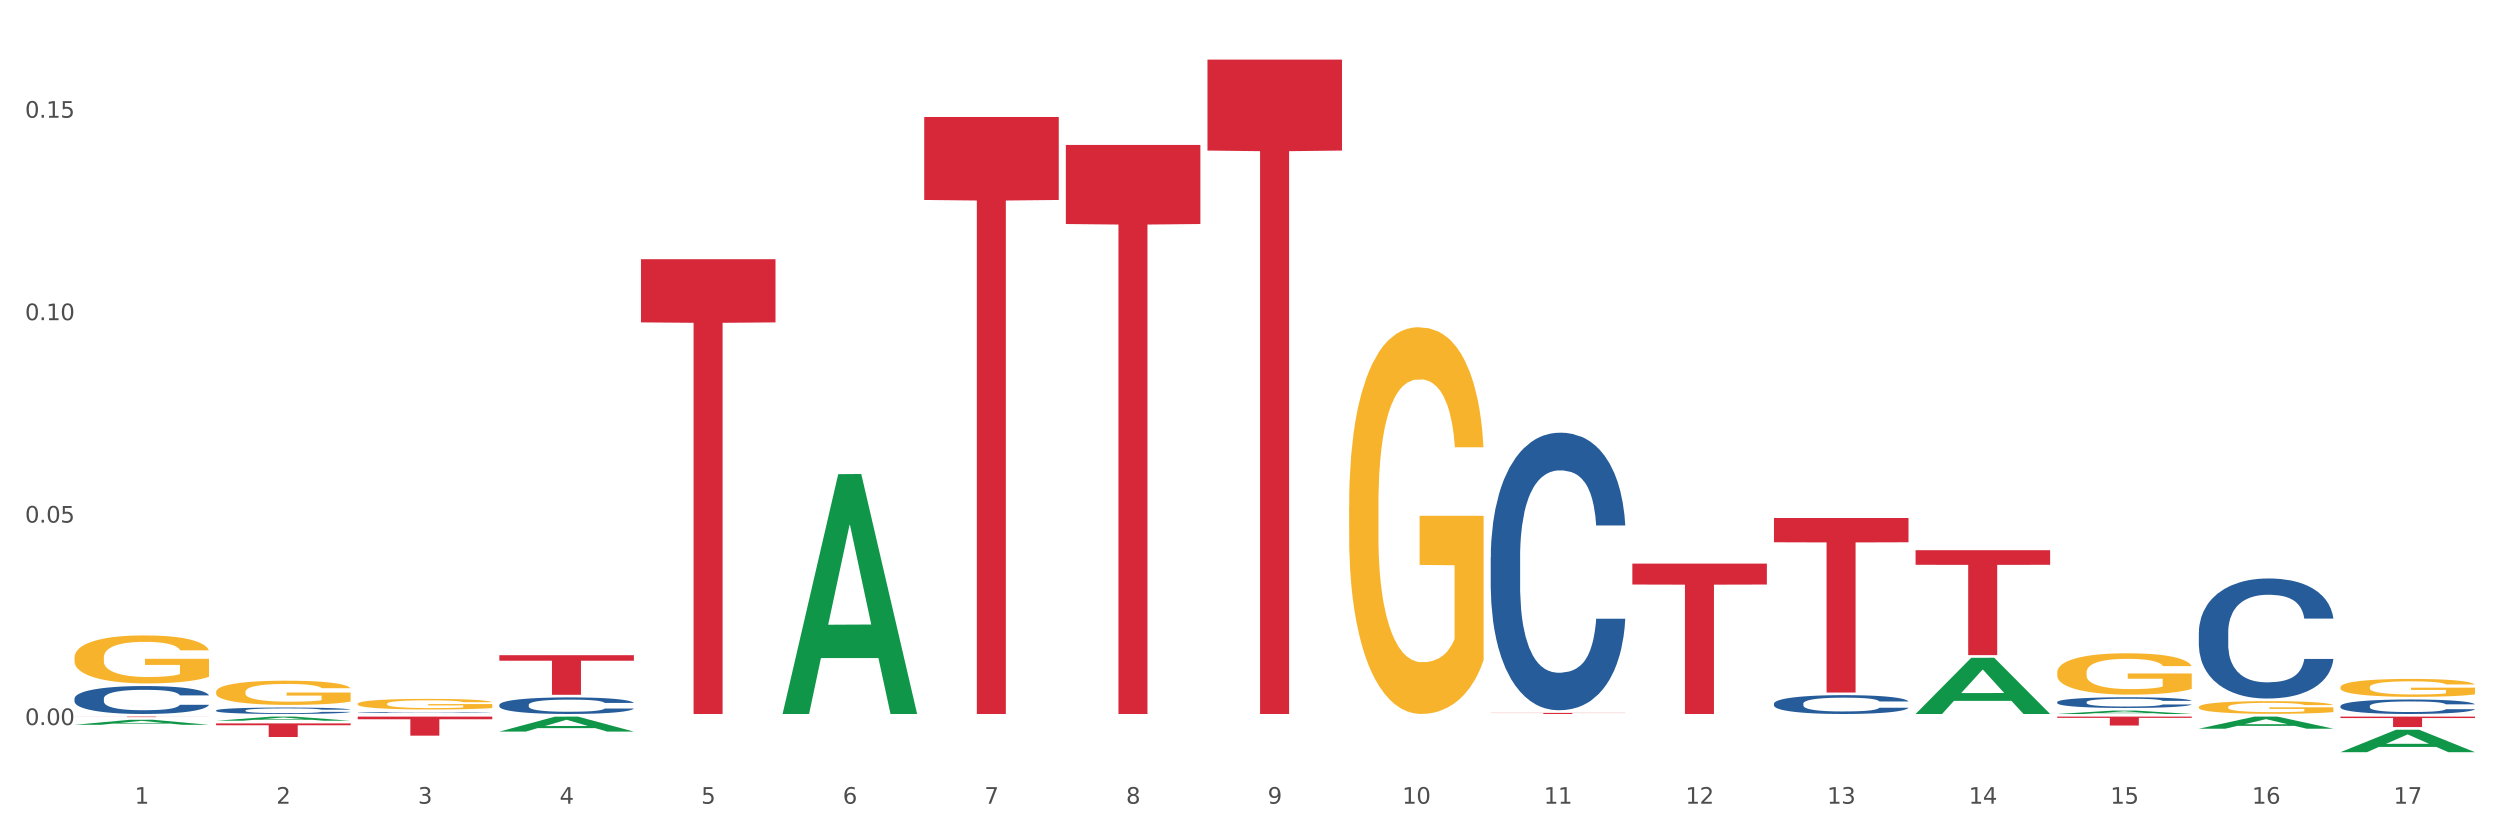 <?xml version="1.0" encoding="utf-8" standalone="no"?>
<!DOCTYPE svg PUBLIC "-//W3C//DTD SVG 1.1//EN"
  "http://www.w3.org/Graphics/SVG/1.1/DTD/svg11.dtd">
<svg xmlns:xlink="http://www.w3.org/1999/xlink" width="1080pt" height="360pt" viewBox="0 0 1080 360" xmlns="http://www.w3.org/2000/svg" version="1.1">
 <rect x="0" y="0" width="1080" height="360" fill="#333333" stroke="none"/>
 <defs>
  <style type="text/css">*{stroke-linejoin: round; stroke-linecap: butt}</style>
 </defs>
 <g id="figure_1">
  <g id="patch_1">
   <path d="M 0 360 
L 1080 360 
L 1080 0 
L 0 0 
z
" style="fill: #ffffff; stroke: #ffffff; stroke-linejoin: miter"/>
  </g>
  <g id="axes_1">
   <g id="matplotlib.axis_1">
    <g id="xtick_1">
     <g id="text_1">
      <!-- 1 -->
      <g style="fill: #4d4d4d" transform="translate(58.182 347.204) scale(0.096 -0.096)">
       <defs>
        <path id="DejaVuSans-31" d="M 794 531 
L 1825 531 
L 1825 4091 
L 703 3866 
L 703 4441 
L 1819 4666 
L 2450 4666 
L 2450 531 
L 3481 531 
L 3481 0 
L 794 0 
L 794 531 
z
" transform="scale(0.016)"/>
       </defs>
       <use xlink:href="#DejaVuSans-31"/>
      </g>
     </g>
    </g>
    <g id="xtick_2">
     <g id="text_2">
      <!-- 2 -->
      <g style="fill: #4d4d4d" transform="translate(119.364 347.204) scale(0.096 -0.096)">
       <defs>
        <path id="DejaVuSans-32" d="M 1228 531 
L 3431 531 
L 3431 0 
L 469 0 
L 469 531 
Q 828 903 1448 1529 
Q 2069 2156 2228 2338 
Q 2531 2678 2651 2914 
Q 2772 3150 2772 3378 
Q 2772 3750 2511 3984 
Q 2250 4219 1831 4219 
Q 1534 4219 1204 4116 
Q 875 4013 500 3803 
L 500 4441 
Q 881 4594 1212 4672 
Q 1544 4750 1819 4750 
Q 2544 4750 2975 4387 
Q 3406 4025 3406 3419 
Q 3406 3131 3298 2873 
Q 3191 2616 2906 2266 
Q 2828 2175 2409 1742 
Q 1991 1309 1228 531 
z
" transform="scale(0.016)"/>
       </defs>
       <use xlink:href="#DejaVuSans-32"/>
      </g>
     </g>
    </g>
    <g id="xtick_3">
     <g id="text_3">
      <!-- 3 -->
      <g style="fill: #4d4d4d" transform="translate(180.545 347.204) scale(0.096 -0.096)">
       <defs>
        <path id="DejaVuSans-33" d="M 2597 2516 
Q 3050 2419 3304 2112 
Q 3559 1806 3559 1356 
Q 3559 666 3084 287 
Q 2609 -91 1734 -91 
Q 1441 -91 1130 -33 
Q 819 25 488 141 
L 488 750 
Q 750 597 1062 519 
Q 1375 441 1716 441 
Q 2309 441 2620 675 
Q 2931 909 2931 1356 
Q 2931 1769 2642 2001 
Q 2353 2234 1838 2234 
L 1294 2234 
L 1294 2753 
L 1863 2753 
Q 2328 2753 2575 2939 
Q 2822 3125 2822 3475 
Q 2822 3834 2567 4026 
Q 2313 4219 1838 4219 
Q 1578 4219 1281 4162 
Q 984 4106 628 3988 
L 628 4550 
Q 988 4650 1302 4700 
Q 1616 4750 1894 4750 
Q 2613 4750 3031 4423 
Q 3450 4097 3450 3541 
Q 3450 3153 3228 2886 
Q 3006 2619 2597 2516 
z
" transform="scale(0.016)"/>
       </defs>
       <use xlink:href="#DejaVuSans-33"/>
      </g>
     </g>
    </g>
    <g id="xtick_4">
     <g id="text_4">
      <!-- 4 -->
      <g style="fill: #4d4d4d" transform="translate(241.726 347.204) scale(0.096 -0.096)">
       <defs>
        <path id="DejaVuSans-34" d="M 2419 4116 
L 825 1625 
L 2419 1625 
L 2419 4116 
z
M 2253 4666 
L 3047 4666 
L 3047 1625 
L 3713 1625 
L 3713 1100 
L 3047 1100 
L 3047 0 
L 2419 0 
L 2419 1100 
L 313 1100 
L 313 1709 
L 2253 4666 
z
" transform="scale(0.016)"/>
       </defs>
       <use xlink:href="#DejaVuSans-34"/>
      </g>
     </g>
    </g>
    <g id="xtick_5">
     <g id="text_5">
      <!-- 5 -->
      <g style="fill: #4d4d4d" transform="translate(302.908 347.204) scale(0.096 -0.096)">
       <defs>
        <path id="DejaVuSans-35" d="M 691 4666 
L 3169 4666 
L 3169 4134 
L 1269 4134 
L 1269 2991 
Q 1406 3038 1543 3061 
Q 1681 3084 1819 3084 
Q 2600 3084 3056 2656 
Q 3513 2228 3513 1497 
Q 3513 744 3044 326 
Q 2575 -91 1722 -91 
Q 1428 -91 1123 -41 
Q 819 9 494 109 
L 494 744 
Q 775 591 1075 516 
Q 1375 441 1709 441 
Q 2250 441 2565 725 
Q 2881 1009 2881 1497 
Q 2881 1984 2565 2268 
Q 2250 2553 1709 2553 
Q 1456 2553 1204 2497 
Q 953 2441 691 2322 
L 691 4666 
z
" transform="scale(0.016)"/>
       </defs>
       <use xlink:href="#DejaVuSans-35"/>
      </g>
     </g>
    </g>
    <g id="xtick_6">
     <g id="text_6">
      <!-- 6 -->
      <g style="fill: #4d4d4d" transform="translate(364.089 347.204) scale(0.096 -0.096)">
       <defs>
        <path id="DejaVuSans-36" d="M 2113 2584 
Q 1688 2584 1439 2293 
Q 1191 2003 1191 1497 
Q 1191 994 1439 701 
Q 1688 409 2113 409 
Q 2538 409 2786 701 
Q 3034 994 3034 1497 
Q 3034 2003 2786 2293 
Q 2538 2584 2113 2584 
z
M 3366 4563 
L 3366 3988 
Q 3128 4100 2886 4159 
Q 2644 4219 2406 4219 
Q 1781 4219 1451 3797 
Q 1122 3375 1075 2522 
Q 1259 2794 1537 2939 
Q 1816 3084 2150 3084 
Q 2853 3084 3261 2657 
Q 3669 2231 3669 1497 
Q 3669 778 3244 343 
Q 2819 -91 2113 -91 
Q 1303 -91 875 529 
Q 447 1150 447 2328 
Q 447 3434 972 4092 
Q 1497 4750 2381 4750 
Q 2619 4750 2861 4703 
Q 3103 4656 3366 4563 
z
" transform="scale(0.016)"/>
       </defs>
       <use xlink:href="#DejaVuSans-36"/>
      </g>
     </g>
    </g>
    <g id="xtick_7">
     <g id="text_7">
      <!-- 7 -->
      <g style="fill: #4d4d4d" transform="translate(425.271 347.204) scale(0.096 -0.096)">
       <defs>
        <path id="DejaVuSans-37" d="M 525 4666 
L 3525 4666 
L 3525 4397 
L 1831 0 
L 1172 0 
L 2766 4134 
L 525 4134 
L 525 4666 
z
" transform="scale(0.016)"/>
       </defs>
       <use xlink:href="#DejaVuSans-37"/>
      </g>
     </g>
    </g>
    <g id="xtick_8">
     <g id="text_8">
      <!-- 8 -->
      <g style="fill: #4d4d4d" transform="translate(486.452 347.204) scale(0.096 -0.096)">
       <defs>
        <path id="DejaVuSans-38" d="M 2034 2216 
Q 1584 2216 1326 1975 
Q 1069 1734 1069 1313 
Q 1069 891 1326 650 
Q 1584 409 2034 409 
Q 2484 409 2743 651 
Q 3003 894 3003 1313 
Q 3003 1734 2745 1975 
Q 2488 2216 2034 2216 
z
M 1403 2484 
Q 997 2584 770 2862 
Q 544 3141 544 3541 
Q 544 4100 942 4425 
Q 1341 4750 2034 4750 
Q 2731 4750 3128 4425 
Q 3525 4100 3525 3541 
Q 3525 3141 3298 2862 
Q 3072 2584 2669 2484 
Q 3125 2378 3379 2068 
Q 3634 1759 3634 1313 
Q 3634 634 3220 271 
Q 2806 -91 2034 -91 
Q 1263 -91 848 271 
Q 434 634 434 1313 
Q 434 1759 690 2068 
Q 947 2378 1403 2484 
z
M 1172 3481 
Q 1172 3119 1398 2916 
Q 1625 2713 2034 2713 
Q 2441 2713 2670 2916 
Q 2900 3119 2900 3481 
Q 2900 3844 2670 4047 
Q 2441 4250 2034 4250 
Q 1625 4250 1398 4047 
Q 1172 3844 1172 3481 
z
" transform="scale(0.016)"/>
       </defs>
       <use xlink:href="#DejaVuSans-38"/>
      </g>
     </g>
    </g>
    <g id="xtick_9">
     <g id="text_9">
      <!-- 9 -->
      <g style="fill: #4d4d4d" transform="translate(547.634 347.204) scale(0.096 -0.096)">
       <defs>
        <path id="DejaVuSans-39" d="M 703 97 
L 703 672 
Q 941 559 1184 500 
Q 1428 441 1663 441 
Q 2288 441 2617 861 
Q 2947 1281 2994 2138 
Q 2813 1869 2534 1725 
Q 2256 1581 1919 1581 
Q 1219 1581 811 2004 
Q 403 2428 403 3163 
Q 403 3881 828 4315 
Q 1253 4750 1959 4750 
Q 2769 4750 3195 4129 
Q 3622 3509 3622 2328 
Q 3622 1225 3098 567 
Q 2575 -91 1691 -91 
Q 1453 -91 1209 -44 
Q 966 3 703 97 
z
M 1959 2075 
Q 2384 2075 2632 2365 
Q 2881 2656 2881 3163 
Q 2881 3666 2632 3958 
Q 2384 4250 1959 4250 
Q 1534 4250 1286 3958 
Q 1038 3666 1038 3163 
Q 1038 2656 1286 2365 
Q 1534 2075 1959 2075 
z
" transform="scale(0.016)"/>
       </defs>
       <use xlink:href="#DejaVuSans-39"/>
      </g>
     </g>
    </g>
    <g id="xtick_10">
     <g id="text_10">
      <!-- 10 -->
      <g style="fill: #4d4d4d" transform="translate(605.761 347.204) scale(0.096 -0.096)">
       <defs>
        <path id="DejaVuSans-30" d="M 2034 4250 
Q 1547 4250 1301 3770 
Q 1056 3291 1056 2328 
Q 1056 1369 1301 889 
Q 1547 409 2034 409 
Q 2525 409 2770 889 
Q 3016 1369 3016 2328 
Q 3016 3291 2770 3770 
Q 2525 4250 2034 4250 
z
M 2034 4750 
Q 2819 4750 3233 4129 
Q 3647 3509 3647 2328 
Q 3647 1150 3233 529 
Q 2819 -91 2034 -91 
Q 1250 -91 836 529 
Q 422 1150 422 2328 
Q 422 3509 836 4129 
Q 1250 4750 2034 4750 
z
" transform="scale(0.016)"/>
       </defs>
       <use xlink:href="#DejaVuSans-31"/>
       <use xlink:href="#DejaVuSans-30" transform="translate(63.623 0)"/>
      </g>
     </g>
    </g>
    <g id="xtick_11">
     <g id="text_11">
      <!-- 11 -->
      <g style="fill: #4d4d4d" transform="translate(666.942 347.204) scale(0.096 -0.096)">
       <use xlink:href="#DejaVuSans-31"/>
       <use xlink:href="#DejaVuSans-31" transform="translate(63.623 0)"/>
      </g>
     </g>
    </g>
    <g id="xtick_12">
     <g id="text_12">
      <!-- 12 -->
      <g style="fill: #4d4d4d" transform="translate(728.124 347.204) scale(0.096 -0.096)">
       <use xlink:href="#DejaVuSans-31"/>
       <use xlink:href="#DejaVuSans-32" transform="translate(63.623 0)"/>
      </g>
     </g>
    </g>
    <g id="xtick_13">
     <g id="text_13">
      <!-- 13 -->
      <g style="fill: #4d4d4d" transform="translate(789.305 347.204) scale(0.096 -0.096)">
       <use xlink:href="#DejaVuSans-31"/>
       <use xlink:href="#DejaVuSans-33" transform="translate(63.623 0)"/>
      </g>
     </g>
    </g>
    <g id="xtick_14">
     <g id="text_14">
      <!-- 14 -->
      <g style="fill: #4d4d4d" transform="translate(850.487 347.204) scale(0.096 -0.096)">
       <use xlink:href="#DejaVuSans-31"/>
       <use xlink:href="#DejaVuSans-34" transform="translate(63.623 0)"/>
      </g>
     </g>
    </g>
    <g id="xtick_15">
     <g id="text_15">
      <!-- 15 -->
      <g style="fill: #4d4d4d" transform="translate(911.668 347.204) scale(0.096 -0.096)">
       <use xlink:href="#DejaVuSans-31"/>
       <use xlink:href="#DejaVuSans-35" transform="translate(63.623 0)"/>
      </g>
     </g>
    </g>
    <g id="xtick_16">
     <g id="text_16">
      <!-- 16 -->
      <g style="fill: #4d4d4d" transform="translate(972.849 347.204) scale(0.096 -0.096)">
       <use xlink:href="#DejaVuSans-31"/>
       <use xlink:href="#DejaVuSans-36" transform="translate(63.623 0)"/>
      </g>
     </g>
    </g>
    <g id="xtick_17">
     <g id="text_17">
      <!-- 17 -->
      <g style="fill: #4d4d4d" transform="translate(1034.031 347.204) scale(0.096 -0.096)">
       <use xlink:href="#DejaVuSans-31"/>
       <use xlink:href="#DejaVuSans-37" transform="translate(63.623 0)"/>
      </g>
     </g>
    </g>
    <g id="xtick_18"/>
    <g id="xtick_19"/>
    <g id="xtick_20"/>
    <g id="xtick_21"/>
    <g id="xtick_22"/>
    <g id="xtick_23"/>
    <g id="xtick_24"/>
    <g id="xtick_25"/>
    <g id="xtick_26"/>
    <g id="xtick_27"/>
    <g id="xtick_28"/>
    <g id="xtick_29"/>
    <g id="xtick_30"/>
    <g id="xtick_31"/>
    <g id="xtick_32"/>
    <g id="xtick_33"/>
   </g>
   <g id="matplotlib.axis_2">
    <g id="ytick_1">
     <g id="text_18">
      <!-- 0.00 -->
      <g style="fill: #4d4d4d" transform="translate(10.8 313.222) scale(0.096 -0.096)">
       <defs>
        <path id="DejaVuSans-2e" d="M 684 794 
L 1344 794 
L 1344 0 
L 684 0 
L 684 794 
z
" transform="scale(0.016)"/>
       </defs>
       <use xlink:href="#DejaVuSans-30"/>
       <use xlink:href="#DejaVuSans-2e" transform="translate(63.623 0)"/>
       <use xlink:href="#DejaVuSans-30" transform="translate(95.41 0)"/>
       <use xlink:href="#DejaVuSans-30" transform="translate(159.033 0)"/>
      </g>
     </g>
    </g>
    <g id="ytick_2">
     <g id="text_19">
      <!-- 0.05 -->
      <g style="fill: #4d4d4d" transform="translate(10.8 225.768) scale(0.096 -0.096)">
       <use xlink:href="#DejaVuSans-30"/>
       <use xlink:href="#DejaVuSans-2e" transform="translate(63.623 0)"/>
       <use xlink:href="#DejaVuSans-30" transform="translate(95.41 0)"/>
       <use xlink:href="#DejaVuSans-35" transform="translate(159.033 0)"/>
      </g>
     </g>
    </g>
    <g id="ytick_3">
     <g id="text_20">
      <!-- 0.10 -->
      <g style="fill: #4d4d4d" transform="translate(10.8 138.313) scale(0.096 -0.096)">
       <use xlink:href="#DejaVuSans-30"/>
       <use xlink:href="#DejaVuSans-2e" transform="translate(63.623 0)"/>
       <use xlink:href="#DejaVuSans-31" transform="translate(95.41 0)"/>
       <use xlink:href="#DejaVuSans-30" transform="translate(159.033 0)"/>
      </g>
     </g>
    </g>
    <g id="ytick_4">
     <g id="text_21">
      <!-- 0.15 -->
      <g style="fill: #4d4d4d" transform="translate(10.8 50.859) scale(0.096 -0.096)">
       <use xlink:href="#DejaVuSans-30"/>
       <use xlink:href="#DejaVuSans-2e" transform="translate(63.623 0)"/>
       <use xlink:href="#DejaVuSans-31" transform="translate(95.41 0)"/>
       <use xlink:href="#DejaVuSans-35" transform="translate(159.033 0)"/>
      </g>
     </g>
    </g>
    <g id="ytick_5"/>
    <g id="ytick_6"/>
    <g id="ytick_7"/>
   </g>
   <g id="PolyCollection_1">
    <path d="M 32.175 309.574 
L 90.297 309.574 
L 90.297 309.606 
L 67.434 309.606 
L 67.434 309.803 
L 54.901 309.803 
L 54.901 309.606 
L 32.175 309.606 
L 32.175 309.575 
L 32.175 309.574 
z
" clip-path="url(#p42e417c6ff)" style="fill: #d62839"/>
    <path d="M 93.356 312.503 
L 151.479 312.503 
L 151.479 313.322 
L 128.615 313.327 
L 128.615 318.397 
L 116.082 318.397 
L 116.082 313.327 
L 93.356 313.322 
L 93.356 312.508 
L 93.356 312.503 
z
" clip-path="url(#p42e417c6ff)" style="fill: #d62839"/>
    <path d="M 154.538 309.574 
L 212.66 309.574 
L 212.66 310.72 
L 189.797 310.728 
L 189.797 317.818 
L 177.263 317.818 
L 177.263 310.728 
L 154.538 310.72 
L 154.538 309.582 
L 154.538 309.574 
z
" clip-path="url(#p42e417c6ff)" style="fill: #d62839"/>
    <path d="M 215.719 283.057 
L 273.842 283.057 
L 273.842 285.431 
L 250.978 285.447 
L 250.978 300.14 
L 238.445 300.14 
L 238.445 285.447 
L 215.719 285.431 
L 215.719 283.073 
L 215.719 283.057 
z
" clip-path="url(#p42e417c6ff)" style="fill: #d62839"/>
    <path d="M 1011.078 309.574 
L 1069.2 309.574 
L 1069.2 310.203 
L 1046.337 310.207 
L 1046.337 314.099 
L 1033.803 314.099 
L 1033.803 310.207 
L 1011.078 310.203 
L 1011.078 309.579 
L 1011.078 309.574 
z
" clip-path="url(#p42e417c6ff)" style="fill: #d62839"/>
    <path d="M 888.715 309.574 
L 946.837 309.574 
L 946.837 310.112 
L 923.974 310.116 
L 923.974 313.444 
L 911.44 313.444 
L 911.44 310.116 
L 888.715 310.112 
L 888.715 309.578 
L 888.715 309.574 
z
" clip-path="url(#p42e417c6ff)" style="fill: #d62839"/>
    <path d="M 888.715 303.295 
L 888.784 303.291 
L 888.784 303.173 
L 888.99 303.012 
L 889.745 302.717 
L 890.707 302.493 
L 892.356 302.231 
L 893.249 302.121 
L 894.417 301.998 
L 896.822 301.8 
L 899.57 301.631 
L 901.493 301.538 
L 902.936 301.478 
L 906.165 301.373 
L 908.02 301.326 
L 909.944 301.288 
L 911.593 301.263 
L 914.341 301.233 
L 916.539 301.221 
L 919.081 301.216 
L 921.211 301.221 
L 924.028 301.238 
L 928.15 301.288 
L 929.73 301.318 
L 931.86 301.369 
L 934.058 301.436 
L 935.845 301.504 
L 937.906 301.601 
L 940.036 301.728 
L 942.097 301.888 
L 943.539 302.036 
L 944.707 302.193 
L 945.738 302.383 
L 946.494 302.59 
L 946.837 302.763 
L 934.265 302.763 
L 933.921 302.607 
L 933.234 302.438 
L 932.547 302.324 
L 931.791 302.231 
L 930.623 302.125 
L 929.593 302.057 
L 927.875 301.977 
L 926.295 301.926 
L 924.99 301.897 
L 923.41 301.871 
L 920.043 301.846 
L 917.639 301.846 
L 916.127 301.855 
L 914.272 301.876 
L 912.692 301.905 
L 910.837 301.956 
L 909.394 302.011 
L 907.952 302.083 
L 907.127 302.133 
L 905.89 302.226 
L 905.066 302.302 
L 903.967 302.433 
L 903.348 302.526 
L 902.249 302.767 
L 901.768 302.945 
L 901.562 303.067 
L 901.425 303.202 
L 901.425 303.862 
L 901.837 304.157 
L 902.181 304.284 
L 902.73 304.428 
L 903.761 304.614 
L 905.272 304.795 
L 906.852 304.926 
L 908.158 305.007 
L 909.394 305.066 
L 910.631 305.112 
L 912.142 305.155 
L 913.379 305.18 
L 915.234 305.205 
L 917.432 305.218 
L 919.15 305.218 
L 922.654 305.197 
L 924.234 305.176 
L 925.745 305.146 
L 927.394 305.1 
L 928.7 305.049 
L 929.455 305.011 
L 930.692 304.931 
L 931.654 304.846 
L 932.478 304.749 
L 933.028 304.664 
L 933.646 304.538 
L 934.127 304.394 
L 934.265 304.318 
L 946.837 304.318 
L 946.562 304.47 
L 946.081 304.618 
L 945.12 304.817 
L 944.364 304.931 
L 943.196 305.07 
L 941.959 305.188 
L 940.242 305.319 
L 938.662 305.417 
L 937.013 305.501 
L 935.226 305.577 
L 931.997 305.683 
L 930.829 305.712 
L 928.356 305.763 
L 926.433 305.793 
L 923.616 305.822 
L 920.73 305.839 
L 917.707 305.843 
L 915.028 305.835 
L 912.074 305.81 
L 910.219 305.784 
L 908.158 305.746 
L 905.753 305.687 
L 903.486 305.615 
L 901.356 305.531 
L 899.364 305.434 
L 897.509 305.324 
L 895.104 305.142 
L 893.318 304.964 
L 892.013 304.8 
L 891.119 304.66 
L 890.226 304.483 
L 889.745 304.36 
L 888.99 304.064 
L 888.715 303.79 
L 888.715 303.295 
z
" clip-path="url(#p42e417c6ff)" style="fill: #255c99"/>
    <path d="M 32.175 301.792 
L 32.244 301.781 
L 32.244 301.473 
L 32.45 301.054 
L 33.206 300.282 
L 34.167 299.698 
L 35.816 299.014 
L 36.709 298.728 
L 37.877 298.408 
L 40.282 297.89 
L 43.03 297.449 
L 44.954 297.207 
L 46.396 297.052 
L 49.625 296.777 
L 51.48 296.656 
L 53.404 296.556 
L 55.053 296.49 
L 57.801 296.413 
L 60 296.38 
L 62.542 296.369 
L 64.671 296.38 
L 67.488 296.424 
L 71.61 296.556 
L 73.19 296.633 
L 75.32 296.766 
L 77.519 296.942 
L 79.305 297.118 
L 81.366 297.372 
L 83.496 297.703 
L 85.557 298.122 
L 87 298.507 
L 88.168 298.915 
L 89.198 299.411 
L 89.954 299.951 
L 90.297 300.403 
L 77.725 300.403 
L 77.381 299.995 
L 76.694 299.555 
L 76.007 299.257 
L 75.251 299.014 
L 74.084 298.739 
L 73.053 298.562 
L 71.335 298.353 
L 69.755 298.221 
L 68.45 298.144 
L 66.87 298.077 
L 63.503 298.011 
L 61.099 298.011 
L 59.587 298.033 
L 57.732 298.088 
L 56.152 298.166 
L 54.297 298.298 
L 52.854 298.441 
L 51.412 298.629 
L 50.587 298.761 
L 49.351 299.003 
L 48.526 299.202 
L 47.427 299.544 
L 46.809 299.786 
L 45.709 300.414 
L 45.228 300.877 
L 45.022 301.197 
L 44.885 301.55 
L 44.885 303.269 
L 45.297 304.041 
L 45.641 304.372 
L 46.19 304.746 
L 47.221 305.231 
L 48.732 305.705 
L 50.312 306.047 
L 51.618 306.256 
L 52.854 306.411 
L 54.091 306.532 
L 55.603 306.642 
L 56.839 306.708 
L 58.694 306.775 
L 60.893 306.808 
L 62.61 306.808 
L 66.114 306.753 
L 67.694 306.697 
L 69.206 306.62 
L 70.855 306.499 
L 72.16 306.367 
L 72.916 306.268 
L 74.152 306.058 
L 75.114 305.838 
L 75.939 305.584 
L 76.488 305.364 
L 77.106 305.033 
L 77.587 304.658 
L 77.725 304.46 
L 90.297 304.46 
L 90.023 304.857 
L 89.542 305.242 
L 88.58 305.76 
L 87.824 306.058 
L 86.656 306.422 
L 85.419 306.73 
L 83.702 307.072 
L 82.122 307.326 
L 80.473 307.546 
L 78.687 307.745 
L 75.458 308.02 
L 74.29 308.097 
L 71.816 308.23 
L 69.893 308.307 
L 67.076 308.384 
L 64.19 308.428 
L 61.167 308.439 
L 58.488 308.417 
L 55.534 308.351 
L 53.679 308.285 
L 51.618 308.186 
L 49.213 308.031 
L 46.946 307.844 
L 44.816 307.623 
L 42.824 307.37 
L 40.969 307.083 
L 38.564 306.609 
L 36.778 306.146 
L 35.473 305.716 
L 34.58 305.353 
L 33.686 304.89 
L 33.206 304.57 
L 32.45 303.798 
L 32.175 303.082 
L 32.175 301.792 
z
" clip-path="url(#p42e417c6ff)" style="fill: #255c99"/>
    <path d="M 1011.078 304.993 
L 1011.146 304.987 
L 1011.146 304.827 
L 1011.352 304.61 
L 1012.108 304.21 
L 1013.07 303.907 
L 1014.719 303.552 
L 1015.612 303.404 
L 1016.78 303.238 
L 1019.185 302.969 
L 1021.933 302.741 
L 1023.856 302.615 
L 1025.299 302.535 
L 1028.528 302.392 
L 1030.383 302.329 
L 1032.307 302.278 
L 1033.956 302.244 
L 1036.704 302.204 
L 1038.902 302.187 
L 1041.444 302.181 
L 1043.574 302.187 
L 1046.391 302.209 
L 1050.513 302.278 
L 1052.093 302.318 
L 1054.223 302.387 
L 1056.421 302.478 
L 1058.208 302.569 
L 1060.269 302.701 
L 1062.398 302.872 
L 1064.46 303.09 
L 1065.902 303.29 
L 1067.07 303.501 
L 1068.101 303.758 
L 1068.856 304.038 
L 1069.2 304.273 
L 1056.627 304.273 
L 1056.284 304.061 
L 1055.597 303.833 
L 1054.91 303.678 
L 1054.154 303.552 
L 1052.986 303.41 
L 1051.956 303.318 
L 1050.238 303.21 
L 1048.658 303.141 
L 1047.353 303.101 
L 1045.772 303.067 
L 1042.406 303.032 
L 1040.001 303.032 
L 1038.49 303.044 
L 1036.635 303.072 
L 1035.055 303.112 
L 1033.2 303.181 
L 1031.757 303.255 
L 1030.314 303.352 
L 1029.49 303.421 
L 1028.253 303.547 
L 1027.429 303.65 
L 1026.33 303.827 
L 1025.711 303.953 
L 1024.612 304.278 
L 1024.131 304.518 
L 1023.925 304.684 
L 1023.788 304.867 
L 1023.788 305.759 
L 1024.2 306.159 
L 1024.543 306.33 
L 1025.093 306.524 
L 1026.124 306.776 
L 1027.635 307.022 
L 1029.215 307.199 
L 1030.52 307.307 
L 1031.757 307.387 
L 1032.994 307.45 
L 1034.505 307.507 
L 1035.742 307.542 
L 1037.597 307.576 
L 1039.795 307.593 
L 1041.513 307.593 
L 1045.017 307.565 
L 1046.597 307.536 
L 1048.108 307.496 
L 1049.757 307.433 
L 1051.063 307.365 
L 1051.818 307.313 
L 1053.055 307.205 
L 1054.017 307.09 
L 1054.841 306.959 
L 1055.391 306.844 
L 1056.009 306.673 
L 1056.49 306.479 
L 1056.627 306.376 
L 1069.2 306.376 
L 1068.925 306.582 
L 1068.444 306.782 
L 1067.482 307.05 
L 1066.727 307.205 
L 1065.559 307.393 
L 1064.322 307.553 
L 1062.605 307.73 
L 1061.024 307.862 
L 1059.376 307.976 
L 1057.589 308.079 
L 1054.36 308.222 
L 1053.192 308.262 
L 1050.719 308.33 
L 1048.795 308.37 
L 1045.979 308.41 
L 1043.093 308.433 
L 1040.07 308.439 
L 1037.391 308.428 
L 1034.437 308.393 
L 1032.582 308.359 
L 1030.52 308.308 
L 1028.116 308.228 
L 1025.849 308.13 
L 1023.719 308.016 
L 1021.727 307.885 
L 1019.872 307.736 
L 1017.467 307.49 
L 1015.681 307.25 
L 1014.375 307.027 
L 1013.482 306.839 
L 1012.589 306.599 
L 1012.108 306.433 
L 1011.352 306.033 
L 1011.078 305.661 
L 1011.078 304.993 
z
" clip-path="url(#p42e417c6ff)" style="fill: #255c99"/>
    <path d="M 93.356 306.908 
L 93.425 306.905 
L 93.425 306.834 
L 93.631 306.738 
L 94.387 306.56 
L 95.349 306.425 
L 96.998 306.268 
L 97.891 306.202 
L 99.059 306.128 
L 101.463 306.009 
L 104.211 305.907 
L 106.135 305.851 
L 107.578 305.816 
L 110.807 305.752 
L 112.662 305.724 
L 114.585 305.701 
L 116.234 305.686 
L 118.982 305.668 
L 121.181 305.661 
L 123.723 305.658 
L 125.853 305.661 
L 128.67 305.671 
L 132.792 305.701 
L 134.372 305.719 
L 136.502 305.75 
L 138.7 305.79 
L 140.486 305.831 
L 142.547 305.889 
L 144.677 305.966 
L 146.738 306.062 
L 148.181 306.151 
L 149.349 306.245 
L 150.38 306.359 
L 151.135 306.484 
L 151.479 306.588 
L 138.906 306.588 
L 138.563 306.494 
L 137.876 306.392 
L 137.189 306.324 
L 136.433 306.268 
L 135.265 306.204 
L 134.234 306.164 
L 132.517 306.115 
L 130.937 306.085 
L 129.631 306.067 
L 128.051 306.052 
L 124.685 306.037 
L 122.28 306.037 
L 120.769 306.042 
L 118.914 306.054 
L 117.334 306.072 
L 115.479 306.103 
L 114.036 306.136 
L 112.593 306.179 
L 111.769 306.209 
L 110.532 306.265 
L 109.708 306.311 
L 108.608 306.39 
L 107.99 306.446 
L 106.891 306.59 
L 106.41 306.697 
L 106.204 306.771 
L 106.066 306.852 
L 106.066 307.248 
L 106.479 307.426 
L 106.822 307.502 
L 107.372 307.588 
L 108.402 307.7 
L 109.914 307.809 
L 111.494 307.888 
L 112.799 307.936 
L 114.036 307.972 
L 115.273 308 
L 116.784 308.025 
L 118.021 308.04 
L 119.876 308.056 
L 122.074 308.063 
L 123.792 308.063 
L 127.295 308.05 
L 128.876 308.038 
L 130.387 308.02 
L 132.036 307.992 
L 133.341 307.962 
L 134.097 307.939 
L 135.334 307.89 
L 136.296 307.84 
L 137.12 307.781 
L 137.67 307.731 
L 138.288 307.654 
L 138.769 307.568 
L 138.906 307.522 
L 151.479 307.522 
L 151.204 307.614 
L 150.723 307.703 
L 149.761 307.822 
L 149.005 307.89 
L 147.838 307.974 
L 146.601 308.045 
L 144.883 308.124 
L 143.303 308.183 
L 141.654 308.233 
L 139.868 308.279 
L 136.639 308.343 
L 135.471 308.36 
L 132.998 308.391 
L 131.074 308.409 
L 128.257 308.426 
L 125.372 308.436 
L 122.349 308.439 
L 119.669 308.434 
L 116.715 308.419 
L 114.86 308.403 
L 112.799 308.381 
L 110.395 308.345 
L 108.127 308.302 
L 105.998 308.251 
L 104.005 308.193 
L 102.15 308.127 
L 99.746 308.017 
L 97.959 307.911 
L 96.654 307.812 
L 95.761 307.728 
L 94.868 307.621 
L 94.387 307.548 
L 93.631 307.37 
L 93.356 307.205 
L 93.356 306.908 
z
" clip-path="url(#p42e417c6ff)" style="fill: #255c99"/>
    <path d="M 154.538 307.814 
L 154.607 307.814 
L 154.607 307.804 
L 154.813 307.79 
L 155.568 307.765 
L 156.53 307.746 
L 158.179 307.724 
L 159.072 307.715 
L 160.24 307.704 
L 162.645 307.688 
L 165.393 307.673 
L 167.317 307.665 
L 168.759 307.66 
L 171.988 307.651 
L 173.843 307.647 
L 175.767 307.644 
L 177.416 307.642 
L 180.164 307.64 
L 182.362 307.639 
L 184.904 307.638 
L 187.034 307.639 
L 189.851 307.64 
L 193.973 307.644 
L 195.553 307.647 
L 197.683 307.651 
L 199.882 307.657 
L 201.668 307.662 
L 203.729 307.671 
L 205.859 307.681 
L 207.92 307.695 
L 209.362 307.708 
L 210.53 307.721 
L 211.561 307.737 
L 212.317 307.754 
L 212.66 307.769 
L 200.088 307.769 
L 199.744 307.756 
L 199.057 307.742 
L 198.37 307.732 
L 197.614 307.724 
L 196.446 307.715 
L 195.416 307.709 
L 193.698 307.703 
L 192.118 307.698 
L 190.813 307.696 
L 189.233 307.694 
L 185.866 307.691 
L 183.462 307.691 
L 181.95 307.692 
L 180.095 307.694 
L 178.515 307.696 
L 176.66 307.701 
L 175.217 307.705 
L 173.775 307.711 
L 172.95 307.716 
L 171.713 307.724 
L 170.889 307.73 
L 169.79 307.741 
L 169.171 307.749 
L 168.072 307.769 
L 167.591 307.784 
L 167.385 307.795 
L 167.248 307.806 
L 167.248 307.862 
L 167.66 307.887 
L 168.004 307.898 
L 168.553 307.91 
L 169.584 307.926 
L 171.095 307.941 
L 172.675 307.952 
L 173.981 307.959 
L 175.217 307.964 
L 176.454 307.968 
L 177.965 307.972 
L 179.202 307.974 
L 181.057 307.976 
L 183.255 307.977 
L 184.973 307.977 
L 188.477 307.975 
L 190.057 307.973 
L 191.568 307.971 
L 193.217 307.967 
L 194.523 307.963 
L 195.278 307.959 
L 196.515 307.953 
L 197.477 307.945 
L 198.301 307.937 
L 198.851 307.93 
L 199.469 307.919 
L 199.95 307.907 
L 200.088 307.901 
L 212.66 307.901 
L 212.385 307.914 
L 211.904 307.926 
L 210.943 307.943 
L 210.187 307.953 
L 209.019 307.964 
L 207.782 307.974 
L 206.065 307.985 
L 204.485 307.994 
L 202.836 308.001 
L 201.049 308.007 
L 197.82 308.016 
L 196.652 308.019 
L 194.179 308.023 
L 192.256 308.026 
L 189.439 308.028 
L 186.553 308.029 
L 183.53 308.03 
L 180.851 308.029 
L 177.897 308.027 
L 176.042 308.025 
L 173.981 308.022 
L 171.576 308.017 
L 169.309 308.01 
L 167.179 308.003 
L 165.187 307.995 
L 163.332 307.986 
L 160.927 307.97 
L 159.141 307.955 
L 157.836 307.941 
L 156.942 307.93 
L 156.049 307.915 
L 155.568 307.904 
L 154.813 307.879 
L 154.538 307.856 
L 154.538 307.814 
z
" clip-path="url(#p42e417c6ff)" style="fill: #255c99"/>
    <path d="M 215.719 304.494 
L 215.788 304.488 
L 215.788 304.304 
L 215.994 304.056 
L 216.75 303.598 
L 217.712 303.251 
L 219.36 302.846 
L 220.254 302.675 
L 221.422 302.486 
L 223.826 302.178 
L 226.574 301.917 
L 228.498 301.773 
L 229.941 301.681 
L 233.17 301.517 
L 235.025 301.446 
L 236.948 301.387 
L 238.597 301.347 
L 241.345 301.302 
L 243.544 301.282 
L 246.086 301.275 
L 248.216 301.282 
L 251.032 301.308 
L 255.155 301.387 
L 256.735 301.432 
L 258.864 301.511 
L 261.063 301.616 
L 262.849 301.72 
L 264.91 301.871 
L 267.04 302.067 
L 269.101 302.316 
L 270.544 302.545 
L 271.712 302.787 
L 272.742 303.081 
L 273.498 303.402 
L 273.842 303.67 
L 261.269 303.67 
L 260.926 303.428 
L 260.238 303.166 
L 259.551 302.989 
L 258.796 302.846 
L 257.628 302.682 
L 256.597 302.577 
L 254.88 302.453 
L 253.3 302.375 
L 251.994 302.329 
L 250.414 302.289 
L 247.048 302.25 
L 244.643 302.25 
L 243.132 302.263 
L 241.277 302.296 
L 239.696 302.342 
L 237.841 302.42 
L 236.399 302.505 
L 234.956 302.617 
L 234.132 302.695 
L 232.895 302.839 
L 232.07 302.957 
L 230.971 303.16 
L 230.353 303.303 
L 229.254 303.676 
L 228.773 303.951 
L 228.567 304.141 
L 228.429 304.35 
L 228.429 305.371 
L 228.841 305.829 
L 229.185 306.025 
L 229.735 306.247 
L 230.765 306.535 
L 232.277 306.817 
L 233.857 307.019 
L 235.162 307.144 
L 236.399 307.235 
L 237.635 307.307 
L 239.147 307.373 
L 240.383 307.412 
L 242.238 307.451 
L 244.437 307.471 
L 246.154 307.471 
L 249.658 307.438 
L 251.238 307.405 
L 252.75 307.36 
L 254.399 307.288 
L 255.704 307.209 
L 256.46 307.15 
L 257.696 307.026 
L 258.658 306.895 
L 259.483 306.745 
L 260.032 306.614 
L 260.651 306.418 
L 261.132 306.195 
L 261.269 306.077 
L 273.842 306.077 
L 273.567 306.313 
L 273.086 306.542 
L 272.124 306.849 
L 271.368 307.026 
L 270.2 307.242 
L 268.964 307.425 
L 267.246 307.628 
L 265.666 307.778 
L 264.017 307.909 
L 262.231 308.027 
L 259.002 308.19 
L 257.834 308.236 
L 255.361 308.315 
L 253.437 308.361 
L 250.62 308.406 
L 247.735 308.432 
L 244.712 308.439 
L 242.032 308.426 
L 239.078 308.387 
L 237.223 308.347 
L 235.162 308.289 
L 232.757 308.197 
L 230.49 308.086 
L 228.361 307.955 
L 226.368 307.804 
L 224.513 307.634 
L 222.109 307.353 
L 220.322 307.078 
L 219.017 306.823 
L 218.124 306.607 
L 217.231 306.332 
L 216.75 306.143 
L 215.994 305.685 
L 215.719 305.26 
L 215.719 304.494 
z
" clip-path="url(#p42e417c6ff)" style="fill: #255c99"/>
    <path d="M 643.989 240.795 
L 644.058 240.685 
L 644.058 237.619 
L 644.264 233.457 
L 645.02 225.791 
L 645.982 219.987 
L 647.63 213.197 
L 648.524 210.35 
L 649.691 207.174 
L 652.096 202.027 
L 654.844 197.646 
L 656.768 195.237 
L 658.211 193.704 
L 661.44 190.966 
L 663.295 189.761 
L 665.218 188.776 
L 666.867 188.119 
L 669.615 187.352 
L 671.814 187.023 
L 674.356 186.914 
L 676.485 187.023 
L 679.302 187.461 
L 683.424 188.776 
L 685.005 189.542 
L 687.134 190.856 
L 689.333 192.609 
L 691.119 194.361 
L 693.18 196.88 
L 695.31 200.165 
L 697.371 204.327 
L 698.814 208.16 
L 699.982 212.212 
L 701.012 217.14 
L 701.768 222.506 
L 702.112 226.996 
L 689.539 226.996 
L 689.195 222.944 
L 688.508 218.563 
L 687.821 215.607 
L 687.066 213.197 
L 685.898 210.459 
L 684.867 208.707 
L 683.15 206.626 
L 681.569 205.312 
L 680.264 204.546 
L 678.684 203.889 
L 675.318 203.231 
L 672.913 203.231 
L 671.401 203.451 
L 669.547 203.998 
L 667.966 204.765 
L 666.111 206.079 
L 664.669 207.503 
L 663.226 209.364 
L 662.401 210.678 
L 661.165 213.088 
L 660.34 215.059 
L 659.241 218.454 
L 658.623 220.863 
L 657.524 227.106 
L 657.043 231.705 
L 656.837 234.881 
L 656.699 238.386 
L 656.699 255.47 
L 657.111 263.136 
L 657.455 266.421 
L 658.004 270.145 
L 659.035 274.963 
L 660.546 279.672 
L 662.127 283.067 
L 663.432 285.148 
L 664.669 286.681 
L 665.905 287.886 
L 667.417 288.981 
L 668.653 289.638 
L 670.508 290.295 
L 672.707 290.624 
L 674.424 290.624 
L 677.928 290.076 
L 679.508 289.529 
L 681.02 288.762 
L 682.669 287.557 
L 683.974 286.243 
L 684.73 285.258 
L 685.966 283.177 
L 686.928 280.987 
L 687.753 278.468 
L 688.302 276.277 
L 688.921 272.992 
L 689.402 269.269 
L 689.539 267.297 
L 702.112 267.297 
L 701.837 271.24 
L 701.356 275.073 
L 700.394 280.22 
L 699.638 283.177 
L 698.47 286.791 
L 697.234 289.857 
L 695.516 293.252 
L 693.936 295.771 
L 692.287 297.961 
L 690.501 299.933 
L 687.272 302.67 
L 686.104 303.437 
L 683.631 304.751 
L 681.707 305.518 
L 678.89 306.284 
L 676.005 306.722 
L 672.982 306.832 
L 670.302 306.613 
L 667.348 305.956 
L 665.493 305.299 
L 663.432 304.313 
L 661.027 302.78 
L 658.76 300.918 
L 656.63 298.728 
L 654.638 296.209 
L 652.783 293.362 
L 650.378 288.653 
L 648.592 284.053 
L 647.287 279.782 
L 646.394 276.168 
L 645.501 271.568 
L 645.02 268.392 
L 644.264 260.726 
L 643.989 253.608 
L 643.989 240.795 
z
" clip-path="url(#p42e417c6ff)" style="fill: #255c99"/>
    <path d="M 766.352 303.956 
L 766.421 303.949 
L 766.421 303.741 
L 766.627 303.458 
L 767.383 302.938 
L 768.344 302.544 
L 769.993 302.083 
L 770.886 301.89 
L 772.054 301.674 
L 774.459 301.325 
L 777.207 301.027 
L 779.131 300.864 
L 780.573 300.76 
L 783.802 300.574 
L 785.657 300.492 
L 787.581 300.425 
L 789.23 300.381 
L 791.978 300.328 
L 794.177 300.306 
L 796.719 300.299 
L 798.848 300.306 
L 801.665 300.336 
L 805.787 300.425 
L 807.367 300.477 
L 809.497 300.566 
L 811.696 300.685 
L 813.482 300.804 
L 815.543 300.975 
L 817.673 301.198 
L 819.734 301.481 
L 821.177 301.741 
L 822.345 302.016 
L 823.375 302.351 
L 824.131 302.715 
L 824.474 303.02 
L 811.902 303.02 
L 811.558 302.745 
L 810.871 302.447 
L 810.184 302.246 
L 809.428 302.083 
L 808.261 301.897 
L 807.23 301.778 
L 805.512 301.637 
L 803.932 301.548 
L 802.627 301.496 
L 801.047 301.451 
L 797.68 301.406 
L 795.276 301.406 
L 793.764 301.421 
L 791.909 301.458 
L 790.329 301.51 
L 788.474 301.6 
L 787.031 301.696 
L 785.589 301.823 
L 784.764 301.912 
L 783.528 302.075 
L 782.703 302.209 
L 781.604 302.44 
L 780.986 302.603 
L 779.886 303.027 
L 779.405 303.339 
L 779.199 303.555 
L 779.062 303.793 
L 779.062 304.952 
L 779.474 305.473 
L 779.818 305.696 
L 780.367 305.949 
L 781.398 306.276 
L 782.909 306.595 
L 784.489 306.826 
L 785.795 306.967 
L 787.031 307.071 
L 788.268 307.153 
L 789.78 307.227 
L 791.016 307.272 
L 792.871 307.316 
L 795.07 307.339 
L 796.787 307.339 
L 800.291 307.302 
L 801.871 307.264 
L 803.383 307.212 
L 805.032 307.131 
L 806.337 307.041 
L 807.093 306.975 
L 808.329 306.833 
L 809.291 306.685 
L 810.116 306.514 
L 810.665 306.365 
L 811.283 306.142 
L 811.764 305.889 
L 811.902 305.755 
L 824.474 305.755 
L 824.2 306.023 
L 823.719 306.283 
L 822.757 306.633 
L 822.001 306.833 
L 820.833 307.079 
L 819.596 307.287 
L 817.879 307.517 
L 816.299 307.688 
L 814.65 307.837 
L 812.864 307.971 
L 809.635 308.157 
L 808.467 308.209 
L 805.993 308.298 
L 804.07 308.35 
L 801.253 308.402 
L 798.367 308.432 
L 795.344 308.439 
L 792.665 308.424 
L 789.711 308.38 
L 787.856 308.335 
L 785.795 308.268 
L 783.39 308.164 
L 781.123 308.038 
L 778.993 307.889 
L 777.001 307.718 
L 775.146 307.525 
L 772.741 307.205 
L 770.955 306.893 
L 769.65 306.603 
L 768.757 306.357 
L 767.863 306.045 
L 767.383 305.83 
L 766.627 305.309 
L 766.352 304.826 
L 766.352 303.956 
z
" clip-path="url(#p42e417c6ff)" style="fill: #255c99"/>
    <path d="M 949.896 273.202 
L 949.965 273.155 
L 949.965 271.829 
L 950.171 270.028 
L 950.927 266.712 
L 951.889 264.202 
L 953.537 261.265 
L 954.431 260.033 
L 955.599 258.659 
L 958.003 256.433 
L 960.751 254.538 
L 962.675 253.495 
L 964.118 252.832 
L 967.347 251.648 
L 969.202 251.127 
L 971.125 250.7 
L 972.774 250.416 
L 975.522 250.085 
L 977.721 249.942 
L 980.263 249.895 
L 982.393 249.942 
L 985.209 250.132 
L 989.331 250.7 
L 990.912 251.032 
L 993.041 251.601 
L 995.24 252.358 
L 997.026 253.116 
L 999.087 254.206 
L 1001.217 255.627 
L 1003.278 257.427 
L 1004.721 259.085 
L 1005.889 260.838 
L 1006.919 262.97 
L 1007.675 265.291 
L 1008.019 267.233 
L 995.446 267.233 
L 995.103 265.481 
L 994.415 263.586 
L 993.728 262.307 
L 992.973 261.265 
L 991.805 260.08 
L 990.774 259.322 
L 989.057 258.422 
L 987.477 257.854 
L 986.171 257.522 
L 984.591 257.238 
L 981.225 256.954 
L 978.82 256.954 
L 977.309 257.048 
L 975.454 257.285 
L 973.873 257.617 
L 972.018 258.185 
L 970.576 258.801 
L 969.133 259.606 
L 968.309 260.175 
L 967.072 261.217 
L 966.247 262.07 
L 965.148 263.538 
L 964.53 264.581 
L 963.431 267.281 
L 962.95 269.27 
L 962.744 270.644 
L 962.606 272.16 
L 962.606 279.55 
L 963.018 282.866 
L 963.362 284.288 
L 963.912 285.898 
L 964.942 287.983 
L 966.454 290.02 
L 968.034 291.488 
L 969.339 292.388 
L 970.576 293.051 
L 971.812 293.573 
L 973.324 294.046 
L 974.56 294.331 
L 976.415 294.615 
L 978.614 294.757 
L 980.331 294.757 
L 983.835 294.52 
L 985.415 294.283 
L 986.927 293.952 
L 988.576 293.43 
L 989.881 292.862 
L 990.637 292.436 
L 991.873 291.536 
L 992.835 290.588 
L 993.66 289.499 
L 994.209 288.551 
L 994.828 287.13 
L 995.309 285.519 
L 995.446 284.667 
L 1008.019 284.667 
L 1007.744 286.372 
L 1007.263 288.03 
L 1006.301 290.256 
L 1005.545 291.536 
L 1004.377 293.099 
L 1003.141 294.425 
L 1001.423 295.894 
L 999.843 296.983 
L 998.194 297.931 
L 996.408 298.784 
L 993.179 299.968 
L 992.011 300.299 
L 989.538 300.868 
L 987.614 301.2 
L 984.797 301.531 
L 981.912 301.721 
L 978.889 301.768 
L 976.209 301.673 
L 973.255 301.389 
L 971.4 301.105 
L 969.339 300.678 
L 966.934 300.015 
L 964.667 299.21 
L 962.538 298.262 
L 960.545 297.173 
L 958.69 295.941 
L 956.286 293.904 
L 954.499 291.915 
L 953.194 290.067 
L 952.301 288.504 
L 951.408 286.514 
L 950.927 285.14 
L 950.171 281.824 
L 949.896 278.745 
L 949.896 273.202 
z
" clip-path="url(#p42e417c6ff)" style="fill: #255c99"/>
    <path d="M 32.175 313.107 
L 32.235 313.105 
L 56.203 310.94 
L 66.15 310.938 
L 90.297 313.111 
L 78.793 313.111 
L 73.58 312.605 
L 48.833 312.605 
L 48.653 312.613 
L 43.62 313.111 
L 32.175 313.111 
L 32.175 313.107 
L 51.949 312.303 
L 70.464 312.301 
L 61.296 311.401 
L 61.176 311.397 
L 61.056 311.404 
L 51.889 312.301 
L 51.949 312.303 
L 32.175 313.107 
z
" clip-path="url(#p42e417c6ff)" style="fill: #109648"/>
    <path d="M 93.356 311.364 
L 93.416 311.362 
L 117.384 309.576 
L 127.331 309.574 
L 151.479 311.367 
L 139.974 311.367 
L 134.761 310.95 
L 110.014 310.95 
L 109.834 310.957 
L 104.801 311.367 
L 93.356 311.367 
L 93.356 311.364 
L 113.13 310.701 
L 131.645 310.699 
L 122.478 309.956 
L 122.358 309.953 
L 122.238 309.958 
L 113.07 310.699 
L 113.13 310.701 
L 93.356 311.364 
z
" clip-path="url(#p42e417c6ff)" style="fill: #109648"/>
    <path d="M 215.719 316.043 
L 215.779 316.037 
L 239.747 309.588 
L 249.694 309.582 
L 273.842 316.055 
L 262.337 316.055 
L 257.124 314.548 
L 232.377 314.548 
L 232.197 314.572 
L 227.164 316.055 
L 215.719 316.055 
L 215.719 316.043 
L 235.493 313.648 
L 254.008 313.642 
L 244.84 310.962 
L 244.72 310.949 
L 244.601 310.968 
L 235.433 313.642 
L 235.493 313.648 
L 215.719 316.043 
z
" clip-path="url(#p42e417c6ff)" style="fill: #109648"/>
    <path d="M 338.082 308.244 
L 338.142 308.147 
L 362.11 204.845 
L 372.057 204.747 
L 396.204 308.439 
L 384.7 308.439 
L 379.487 284.293 
L 354.74 284.293 
L 354.56 284.682 
L 349.527 308.439 
L 338.082 308.439 
L 338.082 308.244 
L 357.856 269.883 
L 376.371 269.786 
L 367.203 226.849 
L 367.083 226.654 
L 366.963 226.946 
L 357.796 269.786 
L 357.856 269.883 
L 338.082 308.244 
z
" clip-path="url(#p42e417c6ff)" style="fill: #109648"/>
    <path d="M 399.263 50.543 
L 457.386 50.543 
L 457.386 86.382 
L 434.523 86.624 
L 434.523 308.439 
L 421.989 308.439 
L 421.989 86.624 
L 399.263 86.382 
L 399.263 50.785 
L 399.263 50.543 
z
" clip-path="url(#p42e417c6ff)" style="fill: #d62839"/>
    <path d="M 521.626 25.759 
L 579.749 25.759 
L 579.749 65.043 
L 556.885 65.308 
L 556.885 308.439 
L 544.352 308.439 
L 544.352 65.308 
L 521.626 65.043 
L 521.626 26.025 
L 521.626 25.759 
z
" clip-path="url(#p42e417c6ff)" style="fill: #d62839"/>
    <path d="M 460.445 62.609 
L 518.567 62.609 
L 518.567 96.772 
L 495.704 97.002 
L 495.704 308.439 
L 483.17 308.439 
L 483.17 97.002 
L 460.445 96.772 
L 460.445 62.84 
L 460.445 62.609 
z
" clip-path="url(#p42e417c6ff)" style="fill: #d62839"/>
    <path d="M 643.989 307.967 
L 702.112 307.967 
L 702.112 308.033 
L 679.248 308.033 
L 679.248 308.439 
L 666.715 308.439 
L 666.715 308.033 
L 643.989 308.033 
L 643.989 307.968 
L 643.989 307.967 
z
" clip-path="url(#p42e417c6ff)" style="fill: #d62839"/>
    <path d="M 705.171 243.489 
L 763.293 243.489 
L 763.293 252.515 
L 740.43 252.576 
L 740.43 308.439 
L 727.896 308.439 
L 727.896 252.576 
L 705.171 252.515 
L 705.171 243.55 
L 705.171 243.489 
z
" clip-path="url(#p42e417c6ff)" style="fill: #d62839"/>
    <path d="M 827.533 237.695 
L 885.656 237.695 
L 885.656 243.993 
L 862.792 244.035 
L 862.792 283.014 
L 850.259 283.014 
L 850.259 244.035 
L 827.533 243.993 
L 827.533 237.738 
L 827.533 237.695 
z
" clip-path="url(#p42e417c6ff)" style="fill: #d62839"/>
    <path d="M 766.352 223.783 
L 824.474 223.783 
L 824.474 234.258 
L 801.611 234.329 
L 801.611 299.163 
L 789.078 299.163 
L 789.078 234.329 
L 766.352 234.258 
L 766.352 223.854 
L 766.352 223.783 
z
" clip-path="url(#p42e417c6ff)" style="fill: #d62839"/>
    <path d="M 949.896 314.795 
L 949.956 314.79 
L 973.924 309.579 
L 983.871 309.574 
L 1008.019 314.805 
L 996.514 314.805 
L 991.301 313.587 
L 966.554 313.587 
L 966.374 313.607 
L 961.341 314.805 
L 949.896 314.805 
L 949.896 314.795 
L 969.67 312.86 
L 988.185 312.855 
L 979.017 310.689 
L 978.897 310.679 
L 978.778 310.694 
L 969.61 312.855 
L 969.67 312.86 
L 949.896 314.795 
z
" clip-path="url(#p42e417c6ff)" style="fill: #109648"/>
    <path d="M 1011.078 296.875 
L 1011.146 296.868 
L 1011.146 296.613 
L 1011.284 296.393 
L 1011.97 295.862 
L 1012.999 295.423 
L 1013.754 295.189 
L 1014.509 294.998 
L 1015.401 294.807 
L 1016.499 294.609 
L 1018.489 294.318 
L 1019.724 294.17 
L 1021.234 294.014 
L 1023.978 293.787 
L 1025.969 293.66 
L 1028.027 293.554 
L 1031.39 293.426 
L 1033.585 293.369 
L 1035.919 293.327 
L 1038.732 293.299 
L 1040.859 293.292 
L 1045.526 293.313 
L 1049.506 293.377 
L 1051.427 293.426 
L 1053.897 293.511 
L 1055.201 293.568 
L 1057.328 293.681 
L 1059.524 293.83 
L 1061.034 293.957 
L 1063.299 294.198 
L 1065.014 294.439 
L 1066.592 294.736 
L 1067.416 294.941 
L 1068.033 295.133 
L 1068.582 295.352 
L 1069.131 295.699 
L 1056.78 295.699 
L 1056.299 295.451 
L 1055.544 295.218 
L 1054.446 294.991 
L 1053.486 294.849 
L 1051.839 294.672 
L 1050.329 294.559 
L 1048.751 294.474 
L 1046.829 294.403 
L 1045.32 294.368 
L 1043.192 294.34 
L 1039.007 294.347 
L 1036.193 294.403 
L 1034.272 294.474 
L 1033.037 294.538 
L 1031.939 294.609 
L 1030.703 294.708 
L 1029.262 294.856 
L 1028.233 294.991 
L 1027.204 295.161 
L 1026.38 295.331 
L 1025.625 295.529 
L 1025.008 295.742 
L 1024.527 295.961 
L 1024.116 296.23 
L 1023.773 296.676 
L 1023.773 297.647 
L 1023.91 297.866 
L 1024.253 298.156 
L 1024.665 298.376 
L 1025.351 298.638 
L 1025.969 298.815 
L 1027.135 299.07 
L 1028.439 299.282 
L 1029.468 299.417 
L 1030.498 299.53 
L 1032.282 299.686 
L 1034.272 299.813 
L 1035.987 299.891 
L 1038.32 299.962 
L 1039.899 299.99 
L 1041.271 300.005 
L 1044.634 300.005 
L 1047.035 299.983 
L 1049.712 299.934 
L 1051.77 299.87 
L 1053.486 299.792 
L 1055.407 299.665 
L 1056.642 299.544 
L 1056.642 298.064 
L 1041.546 298.057 
L 1041.546 297.073 
L 1069.2 297.073 
L 1069.2 299.962 
L 1068.033 300.111 
L 1066.73 300.245 
L 1065.357 300.366 
L 1063.299 300.514 
L 1060.828 300.656 
L 1058.632 300.755 
L 1056.299 300.84 
L 1053.554 300.918 
L 1049.986 300.989 
L 1047.79 301.017 
L 1045.045 301.038 
L 1041.82 301.046 
L 1039.007 301.031 
L 1036.262 300.996 
L 1033.38 300.932 
L 1030.566 300.84 
L 1028.439 300.748 
L 1026.312 300.635 
L 1024.047 300.486 
L 1022.263 300.344 
L 1020.891 300.217 
L 1019.381 300.054 
L 1017.734 299.842 
L 1016.499 299.651 
L 1015.401 299.452 
L 1014.234 299.197 
L 1013.411 298.978 
L 1012.587 298.702 
L 1012.107 298.496 
L 1011.558 298.178 
L 1011.146 297.731 
L 1011.078 296.875 
z
" clip-path="url(#p42e417c6ff)" style="fill: #f7b32b"/>
    <path d="M 888.715 290.475 
L 888.783 290.459 
L 888.783 289.871 
L 888.921 289.366 
L 889.607 288.143 
L 890.636 287.131 
L 891.391 286.593 
L 892.146 286.153 
L 893.038 285.713 
L 894.136 285.256 
L 896.126 284.587 
L 897.361 284.245 
L 898.871 283.886 
L 901.616 283.364 
L 903.606 283.07 
L 905.664 282.826 
L 909.027 282.532 
L 911.223 282.402 
L 913.556 282.304 
L 916.369 282.239 
L 918.497 282.222 
L 923.163 282.271 
L 927.143 282.418 
L 929.064 282.532 
L 931.535 282.728 
L 932.838 282.858 
L 934.966 283.119 
L 937.162 283.462 
L 938.671 283.755 
L 940.936 284.31 
L 942.651 284.864 
L 944.23 285.549 
L 945.053 286.022 
L 945.671 286.463 
L 946.22 286.968 
L 946.769 287.768 
L 934.417 287.768 
L 933.936 287.197 
L 933.182 286.658 
L 932.084 286.137 
L 931.123 285.81 
L 929.476 285.403 
L 927.966 285.142 
L 926.388 284.946 
L 924.467 284.783 
L 922.957 284.701 
L 920.83 284.636 
L 916.644 284.652 
L 913.83 284.783 
L 911.909 284.946 
L 910.674 285.093 
L 909.576 285.256 
L 908.341 285.484 
L 906.899 285.827 
L 905.87 286.137 
L 904.841 286.528 
L 904.017 286.919 
L 903.263 287.376 
L 902.645 287.865 
L 902.165 288.371 
L 901.753 288.991 
L 901.41 290.018 
L 901.41 292.253 
L 901.547 292.758 
L 901.89 293.427 
L 902.302 293.933 
L 902.988 294.536 
L 903.606 294.944 
L 904.772 295.531 
L 906.076 296.02 
L 907.105 296.33 
L 908.135 296.591 
L 909.919 296.95 
L 911.909 297.243 
L 913.624 297.423 
L 915.958 297.586 
L 917.536 297.651 
L 918.908 297.684 
L 922.271 297.684 
L 924.672 297.635 
L 927.349 297.521 
L 929.407 297.374 
L 931.123 297.194 
L 933.044 296.901 
L 934.279 296.624 
L 934.279 293.215 
L 919.183 293.199 
L 919.183 290.932 
L 946.837 290.932 
L 946.837 297.586 
L 945.671 297.928 
L 944.367 298.238 
L 942.994 298.516 
L 940.936 298.858 
L 938.465 299.184 
L 936.269 299.413 
L 933.936 299.608 
L 931.191 299.788 
L 927.623 299.951 
L 925.427 300.016 
L 922.682 300.065 
L 919.457 300.081 
L 916.644 300.049 
L 913.899 299.967 
L 911.017 299.82 
L 908.203 299.608 
L 906.076 299.396 
L 903.949 299.135 
L 901.684 298.793 
L 899.9 298.467 
L 898.528 298.173 
L 897.018 297.798 
L 895.371 297.309 
L 894.136 296.868 
L 893.038 296.412 
L 891.871 295.824 
L 891.048 295.319 
L 890.224 294.683 
L 889.744 294.21 
L 889.195 293.476 
L 888.783 292.448 
L 888.715 290.475 
z
" clip-path="url(#p42e417c6ff)" style="fill: #f7b32b"/>
    <path d="M 949.896 305.429 
L 949.965 305.424 
L 949.965 305.245 
L 950.102 305.09 
L 950.788 304.716 
L 951.818 304.406 
L 952.572 304.241 
L 953.327 304.106 
L 954.219 303.972 
L 955.317 303.832 
L 957.307 303.627 
L 958.543 303.522 
L 960.052 303.413 
L 962.797 303.253 
L 964.787 303.163 
L 966.846 303.088 
L 970.208 302.998 
L 972.404 302.958 
L 974.737 302.928 
L 977.551 302.908 
L 979.678 302.903 
L 984.344 302.918 
L 988.324 302.963 
L 990.246 302.998 
L 992.716 303.058 
L 994.02 303.098 
L 996.147 303.178 
L 998.343 303.283 
L 999.853 303.373 
L 1002.117 303.542 
L 1003.833 303.712 
L 1005.411 303.922 
L 1006.234 304.067 
L 1006.852 304.201 
L 1007.401 304.356 
L 1007.95 304.601 
L 995.598 304.601 
L 995.118 304.426 
L 994.363 304.261 
L 993.265 304.101 
L 992.304 304.002 
L 990.657 303.877 
L 989.148 303.797 
L 987.569 303.737 
L 985.648 303.687 
L 984.138 303.662 
L 982.011 303.642 
L 977.825 303.647 
L 975.012 303.687 
L 973.09 303.737 
L 971.855 303.782 
L 970.757 303.832 
L 969.522 303.902 
L 968.081 304.007 
L 967.052 304.101 
L 966.022 304.221 
L 965.199 304.341 
L 964.444 304.481 
L 963.826 304.631 
L 963.346 304.785 
L 962.934 304.975 
L 962.591 305.29 
L 962.591 305.974 
L 962.728 306.128 
L 963.072 306.333 
L 963.483 306.488 
L 964.169 306.673 
L 964.787 306.797 
L 965.954 306.977 
L 967.257 307.127 
L 968.287 307.222 
L 969.316 307.302 
L 971.1 307.412 
L 973.09 307.501 
L 974.806 307.556 
L 977.139 307.606 
L 978.717 307.626 
L 980.09 307.636 
L 983.452 307.636 
L 985.854 307.621 
L 988.53 307.586 
L 990.589 307.541 
L 992.304 307.486 
L 994.226 307.397 
L 995.461 307.312 
L 995.461 306.268 
L 980.364 306.263 
L 980.364 305.569 
L 1008.019 305.569 
L 1008.019 307.606 
L 1006.852 307.711 
L 1005.548 307.806 
L 1004.176 307.891 
L 1002.117 307.996 
L 999.647 308.096 
L 997.451 308.165 
L 995.118 308.225 
L 992.373 308.28 
L 988.805 308.33 
L 986.609 308.35 
L 983.864 308.365 
L 980.639 308.37 
L 977.825 308.36 
L 975.08 308.335 
L 972.198 308.29 
L 969.385 308.225 
L 967.257 308.16 
L 965.13 308.081 
L 962.866 307.976 
L 961.082 307.876 
L 959.709 307.786 
L 958.199 307.671 
L 956.553 307.521 
L 955.317 307.387 
L 954.219 307.247 
L 953.053 307.067 
L 952.229 306.912 
L 951.406 306.718 
L 950.926 306.573 
L 950.377 306.348 
L 949.965 306.034 
L 949.896 305.429 
z
" clip-path="url(#p42e417c6ff)" style="fill: #f7b32b"/>
    <path d="M 582.808 218.563 
L 582.876 218.411 
L 582.876 212.917 
L 583.014 208.187 
L 583.7 196.743 
L 584.729 187.282 
L 585.484 182.247 
L 586.239 178.127 
L 587.131 174.007 
L 588.229 169.734 
L 590.219 163.478 
L 591.454 160.274 
L 592.964 156.917 
L 595.709 152.034 
L 597.699 149.287 
L 599.757 146.998 
L 603.12 144.252 
L 605.316 143.031 
L 607.649 142.116 
L 610.462 141.505 
L 612.589 141.353 
L 617.256 141.81 
L 621.236 143.184 
L 623.157 144.252 
L 625.628 146.083 
L 626.931 147.304 
L 629.059 149.745 
L 631.254 152.949 
L 632.764 155.696 
L 635.029 160.884 
L 636.744 166.072 
L 638.322 172.481 
L 639.146 176.906 
L 639.764 181.026 
L 640.312 185.756 
L 640.861 193.233 
L 628.51 193.233 
L 628.029 187.893 
L 627.274 182.857 
L 626.176 177.974 
L 625.216 174.922 
L 623.569 171.108 
L 622.059 168.666 
L 620.481 166.835 
L 618.56 165.309 
L 617.05 164.546 
L 614.923 163.936 
L 610.737 164.089 
L 607.923 165.309 
L 606.002 166.835 
L 604.767 168.209 
L 603.669 169.734 
L 602.433 171.871 
L 600.992 175.075 
L 599.963 177.974 
L 598.934 181.636 
L 598.11 185.299 
L 597.355 189.571 
L 596.738 194.149 
L 596.258 198.879 
L 595.846 204.678 
L 595.503 214.291 
L 595.503 235.196 
L 595.64 239.926 
L 595.983 246.182 
L 596.395 250.912 
L 597.081 256.558 
L 597.699 260.373 
L 598.865 265.866 
L 600.169 270.444 
L 601.198 273.343 
L 602.228 275.785 
L 604.012 279.142 
L 606.002 281.888 
L 607.717 283.567 
L 610.05 285.093 
L 611.629 285.703 
L 613.001 286.008 
L 616.364 286.008 
L 618.765 285.55 
L 621.442 284.482 
L 623.5 283.109 
L 625.216 281.431 
L 627.137 278.684 
L 628.372 276.09 
L 628.372 244.198 
L 613.276 244.046 
L 613.276 222.836 
L 640.93 222.836 
L 640.93 285.093 
L 639.764 288.297 
L 638.46 291.196 
L 637.087 293.79 
L 635.029 296.995 
L 632.558 300.047 
L 630.362 302.183 
L 628.029 304.014 
L 625.284 305.692 
L 621.716 307.218 
L 619.52 307.829 
L 616.775 308.286 
L 613.55 308.439 
L 610.737 308.134 
L 607.992 307.371 
L 605.11 305.998 
L 602.296 304.014 
L 600.169 302.03 
L 598.042 299.589 
L 595.777 296.384 
L 593.993 293.333 
L 592.621 290.586 
L 591.111 287.076 
L 589.464 282.499 
L 588.229 278.379 
L 587.131 274.106 
L 585.964 268.613 
L 585.141 263.883 
L 584.317 257.932 
L 583.837 253.507 
L 583.288 246.64 
L 582.876 237.027 
L 582.808 218.563 
z
" clip-path="url(#p42e417c6ff)" style="fill: #f7b32b"/>
    <path d="M 154.538 304.036 
L 154.606 304.032 
L 154.606 303.881 
L 154.744 303.752 
L 155.43 303.438 
L 156.459 303.178 
L 157.214 303.04 
L 157.969 302.927 
L 158.861 302.814 
L 159.959 302.696 
L 161.949 302.525 
L 163.184 302.437 
L 164.694 302.345 
L 167.439 302.211 
L 169.429 302.135 
L 171.487 302.072 
L 174.85 301.997 
L 177.046 301.964 
L 179.379 301.938 
L 182.192 301.922 
L 184.32 301.917 
L 188.986 301.93 
L 192.966 301.968 
L 194.887 301.997 
L 197.358 302.047 
L 198.661 302.081 
L 200.789 302.148 
L 202.985 302.236 
L 204.494 302.311 
L 206.759 302.453 
L 208.474 302.596 
L 210.053 302.772 
L 210.876 302.893 
L 211.494 303.006 
L 212.043 303.136 
L 212.592 303.341 
L 200.24 303.341 
L 199.759 303.195 
L 199.005 303.057 
L 197.907 302.922 
L 196.946 302.839 
L 195.299 302.734 
L 193.789 302.667 
L 192.211 302.617 
L 190.29 302.575 
L 188.78 302.554 
L 186.653 302.537 
L 182.467 302.541 
L 179.653 302.575 
L 177.732 302.617 
L 176.497 302.654 
L 175.399 302.696 
L 174.164 302.755 
L 172.723 302.843 
L 171.693 302.922 
L 170.664 303.023 
L 169.84 303.124 
L 169.086 303.241 
L 168.468 303.366 
L 167.988 303.496 
L 167.576 303.655 
L 167.233 303.919 
L 167.233 304.493 
L 167.37 304.623 
L 167.713 304.794 
L 168.125 304.924 
L 168.811 305.079 
L 169.429 305.184 
L 170.595 305.335 
L 171.899 305.46 
L 172.928 305.54 
L 173.958 305.607 
L 175.742 305.699 
L 177.732 305.774 
L 179.447 305.82 
L 181.781 305.862 
L 183.359 305.879 
L 184.731 305.887 
L 188.094 305.887 
L 190.495 305.875 
L 193.172 305.845 
L 195.23 305.808 
L 196.946 305.762 
L 198.867 305.686 
L 200.102 305.615 
L 200.102 304.74 
L 185.006 304.736 
L 185.006 304.154 
L 212.66 304.154 
L 212.66 305.862 
L 211.494 305.95 
L 210.19 306.03 
L 208.817 306.101 
L 206.759 306.189 
L 204.288 306.273 
L 202.092 306.331 
L 199.759 306.381 
L 197.014 306.428 
L 193.446 306.469 
L 191.25 306.486 
L 188.505 306.499 
L 185.28 306.503 
L 182.467 306.495 
L 179.722 306.474 
L 176.84 306.436 
L 174.026 306.381 
L 171.899 306.327 
L 169.772 306.26 
L 167.507 306.172 
L 165.723 306.088 
L 164.351 306.013 
L 162.841 305.917 
L 161.194 305.791 
L 159.959 305.678 
L 158.861 305.561 
L 157.694 305.41 
L 156.871 305.28 
L 156.048 305.117 
L 155.567 304.995 
L 155.018 304.807 
L 154.606 304.543 
L 154.538 304.036 
z
" clip-path="url(#p42e417c6ff)" style="fill: #f7b32b"/>
    <path d="M 32.175 284.081 
L 32.244 284.062 
L 32.244 283.38 
L 32.381 282.793 
L 33.067 281.373 
L 34.096 280.199 
L 34.851 279.574 
L 35.606 279.063 
L 36.498 278.552 
L 37.596 278.022 
L 39.586 277.245 
L 40.821 276.848 
L 42.331 276.431 
L 45.076 275.825 
L 47.066 275.485 
L 49.124 275.2 
L 52.487 274.86 
L 54.683 274.708 
L 57.016 274.595 
L 59.829 274.519 
L 61.957 274.5 
L 66.623 274.557 
L 70.603 274.727 
L 72.524 274.86 
L 74.995 275.087 
L 76.299 275.238 
L 78.426 275.541 
L 80.622 275.939 
L 82.131 276.28 
L 84.396 276.924 
L 86.111 277.567 
L 87.69 278.363 
L 88.513 278.912 
L 89.131 279.423 
L 89.68 280.01 
L 90.229 280.938 
L 77.877 280.938 
L 77.397 280.275 
L 76.642 279.65 
L 75.544 279.044 
L 74.583 278.666 
L 72.936 278.192 
L 71.426 277.889 
L 69.848 277.662 
L 67.927 277.473 
L 66.417 277.378 
L 64.29 277.302 
L 60.104 277.321 
L 57.29 277.473 
L 55.369 277.662 
L 54.134 277.832 
L 53.036 278.022 
L 51.801 278.287 
L 50.36 278.685 
L 49.33 279.044 
L 48.301 279.499 
L 47.478 279.953 
L 46.723 280.483 
L 46.105 281.051 
L 45.625 281.638 
L 45.213 282.358 
L 44.87 283.551 
L 44.87 286.145 
L 45.007 286.732 
L 45.35 287.508 
L 45.762 288.095 
L 46.448 288.796 
L 47.066 289.269 
L 48.232 289.951 
L 49.536 290.519 
L 50.566 290.879 
L 51.595 291.182 
L 53.379 291.598 
L 55.369 291.939 
L 57.085 292.147 
L 59.418 292.337 
L 60.996 292.412 
L 62.368 292.45 
L 65.731 292.45 
L 68.133 292.393 
L 70.809 292.261 
L 72.868 292.09 
L 74.583 291.882 
L 76.504 291.541 
L 77.74 291.219 
L 77.74 287.262 
L 62.643 287.243 
L 62.643 284.611 
L 90.297 284.611 
L 90.297 292.337 
L 89.131 292.734 
L 87.827 293.094 
L 86.455 293.416 
L 84.396 293.814 
L 81.926 294.192 
L 79.73 294.457 
L 77.397 294.685 
L 74.652 294.893 
L 71.083 295.082 
L 68.887 295.158 
L 66.143 295.215 
L 62.917 295.234 
L 60.104 295.196 
L 57.359 295.101 
L 54.477 294.931 
L 51.663 294.685 
L 49.536 294.438 
L 47.409 294.135 
L 45.144 293.738 
L 43.36 293.359 
L 41.988 293.018 
L 40.478 292.583 
L 38.831 292.015 
L 37.596 291.503 
L 36.498 290.973 
L 35.332 290.292 
L 34.508 289.705 
L 33.685 288.966 
L 33.204 288.417 
L 32.655 287.565 
L 32.244 286.372 
L 32.175 284.081 
z
" clip-path="url(#p42e417c6ff)" style="fill: #f7b32b"/>
    <path d="M 93.356 298.893 
L 93.425 298.883 
L 93.425 298.539 
L 93.562 298.243 
L 94.248 297.526 
L 95.278 296.933 
L 96.033 296.618 
L 96.787 296.36 
L 97.68 296.101 
L 98.778 295.834 
L 100.768 295.442 
L 102.003 295.241 
L 103.512 295.031 
L 106.257 294.725 
L 108.247 294.553 
L 110.306 294.41 
L 113.668 294.237 
L 115.864 294.161 
L 118.197 294.104 
L 121.011 294.065 
L 123.138 294.056 
L 127.804 294.085 
L 131.784 294.171 
L 133.706 294.237 
L 136.176 294.352 
L 137.48 294.429 
L 139.607 294.582 
L 141.803 294.782 
L 143.313 294.954 
L 145.577 295.279 
L 147.293 295.604 
L 148.871 296.006 
L 149.695 296.283 
L 150.312 296.541 
L 150.861 296.838 
L 151.41 297.306 
L 139.058 297.306 
L 138.578 296.971 
L 137.823 296.656 
L 136.725 296.35 
L 135.764 296.159 
L 134.118 295.92 
L 132.608 295.767 
L 131.03 295.652 
L 129.108 295.557 
L 127.599 295.509 
L 125.471 295.471 
L 121.285 295.48 
L 118.472 295.557 
L 116.55 295.652 
L 115.315 295.738 
L 114.217 295.834 
L 112.982 295.968 
L 111.541 296.168 
L 110.512 296.35 
L 109.482 296.579 
L 108.659 296.809 
L 107.904 297.077 
L 107.287 297.363 
L 106.806 297.66 
L 106.394 298.023 
L 106.051 298.625 
L 106.051 299.935 
L 106.189 300.231 
L 106.532 300.623 
L 106.943 300.919 
L 107.63 301.273 
L 108.247 301.512 
L 109.414 301.856 
L 110.718 302.143 
L 111.747 302.324 
L 112.776 302.477 
L 114.56 302.688 
L 116.55 302.86 
L 118.266 302.965 
L 120.599 303.06 
L 122.177 303.099 
L 123.55 303.118 
L 126.912 303.118 
L 129.314 303.089 
L 131.99 303.022 
L 134.049 302.936 
L 135.764 302.831 
L 137.686 302.659 
L 138.921 302.496 
L 138.921 300.499 
L 123.824 300.489 
L 123.824 299.16 
L 151.479 299.16 
L 151.479 303.06 
L 150.312 303.261 
L 149.008 303.443 
L 147.636 303.605 
L 145.577 303.806 
L 143.107 303.997 
L 140.911 304.131 
L 138.578 304.246 
L 135.833 304.351 
L 132.265 304.447 
L 130.069 304.485 
L 127.324 304.513 
L 124.099 304.523 
L 121.285 304.504 
L 118.54 304.456 
L 115.658 304.37 
L 112.845 304.246 
L 110.718 304.122 
L 108.59 303.969 
L 106.326 303.768 
L 104.542 303.577 
L 103.169 303.405 
L 101.66 303.185 
L 100.013 302.898 
L 98.778 302.64 
L 97.68 302.372 
L 96.513 302.028 
L 95.69 301.732 
L 94.866 301.359 
L 94.386 301.082 
L 93.837 300.652 
L 93.425 300.049 
L 93.356 298.893 
z
" clip-path="url(#p42e417c6ff)" style="fill: #f7b32b"/>
    <path d="M 276.901 111.968 
L 335.023 111.968 
L 335.023 139.271 
L 312.16 139.456 
L 312.16 308.439 
L 299.626 308.439 
L 299.626 139.456 
L 276.901 139.271 
L 276.901 112.153 
L 276.901 111.968 
z
" clip-path="url(#p42e417c6ff)" style="fill: #d62839"/>
    <path d="M 1011.078 324.931 
L 1011.138 324.922 
L 1035.106 315.243 
L 1045.052 315.234 
L 1069.2 324.95 
L 1057.695 324.95 
L 1052.482 322.687 
L 1027.735 322.687 
L 1027.556 322.724 
L 1022.522 324.95 
L 1011.078 324.95 
L 1011.078 324.931 
L 1030.851 321.337 
L 1049.366 321.328 
L 1040.199 317.305 
L 1040.079 317.287 
L 1039.959 317.314 
L 1030.791 321.328 
L 1030.851 321.337 
L 1011.078 324.931 
z
" clip-path="url(#p42e417c6ff)" style="fill: #109648"/>
    <path d="M 827.533 308.393 
L 827.593 308.371 
L 851.561 284.172 
L 861.508 284.149 
L 885.656 308.439 
L 874.151 308.439 
L 868.938 302.783 
L 844.191 302.783 
L 844.011 302.874 
L 838.978 308.439 
L 827.533 308.439 
L 827.533 308.393 
L 847.307 299.407 
L 865.822 299.384 
L 856.654 289.326 
L 856.535 289.281 
L 856.415 289.349 
L 847.247 299.384 
L 847.307 299.407 
L 827.533 308.393 
z
" clip-path="url(#p42e417c6ff)" style="fill: #109648"/>
    <path d="M 888.715 308.436 
L 888.775 308.435 
L 912.743 306.98 
L 922.689 306.979 
L 946.837 308.439 
L 935.333 308.439 
L 930.12 308.099 
L 905.373 308.099 
L 905.193 308.104 
L 900.16 308.439 
L 888.715 308.439 
L 888.715 308.436 
L 908.488 307.896 
L 927.004 307.895 
L 917.836 307.29 
L 917.716 307.287 
L 917.596 307.291 
L 908.428 307.895 
L 908.488 307.896 
L 888.715 308.436 
z
" clip-path="url(#p42e417c6ff)" style="fill: #109648"/>
   </g>
  </g>
 </g>
 <defs>
  <clipPath id="p42e417c6ff">
   <rect x="32.175" y="10.8" width="1037.025" height="329.109"/>
  </clipPath>
 </defs>
</svg>
